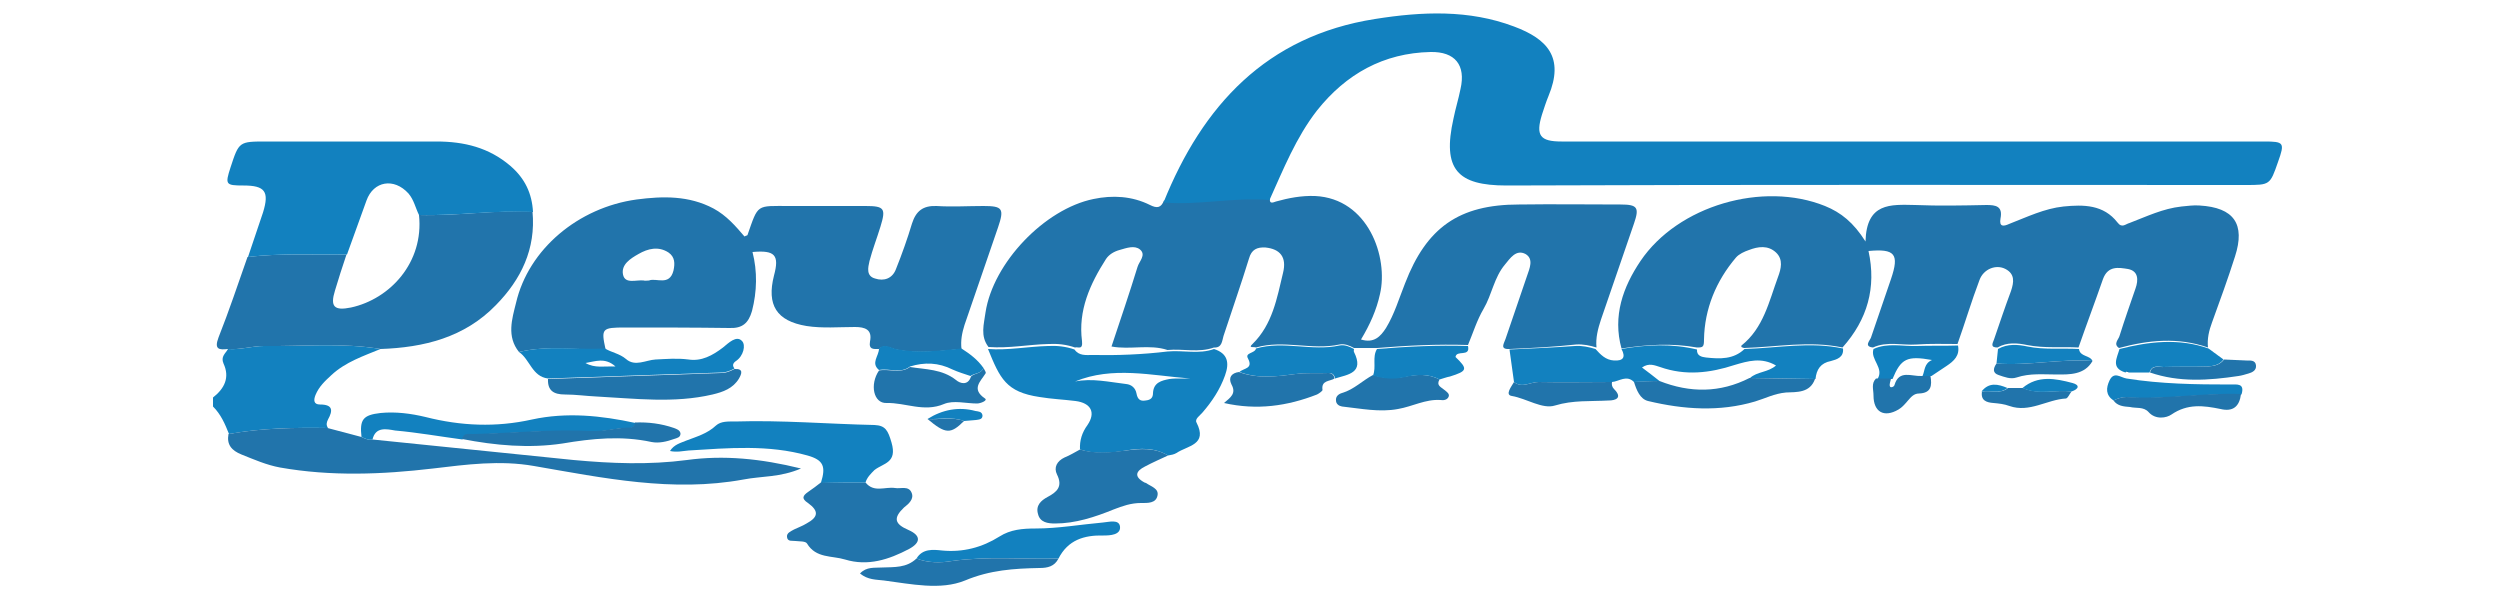 <?xml version="1.0" encoding="utf-8"?>
<!-- Generator: Adobe Illustrator 23.0.1, SVG Export Plug-In . SVG Version: 6.00 Build 0)  -->
<svg version="1.1" id="Layer_1" xmlns="http://www.w3.org/2000/svg" xmlns:xlink="http://www.w3.org/1999/xlink" x="0px" y="0px"
	 viewBox="0 0 500 120" style="enable-background:new 0 0 500 120;" xml:space="preserve">
<style type="text/css">
	.st0{clip-path:url(#SVGID_2_);fill:#1281BF;}
	.st1{clip-path:url(#SVGID_2_);fill:#2174AB;}
</style>
<g>
	<defs>
		<rect id="SVGID_1_" x="42.5" y="2.2" width="415" height="115.7"/>
	</defs>
	<clipPath id="SVGID_2_">
		<use xlink:href="#SVGID_1_"  style="overflow:visible;"/>
	</clipPath>
	<path class="st0" d="M76.1,69.8c-3.4,1.4-7,2.6-9.8,5.2c-1.3,1.2-2.5,2.3-3.2,4c-0.4,1-0.4,1.9,0.9,1.9c2.6,0,2.6,1.2,1.6,3
		c-0.3,0.6-0.4,1.1,0,1.7c-6.6-0.1-13.3,0-19.8,1.2c-0.8-2-1.6-3.9-3.2-5.5v-1.8c2.3-1.8,3.4-4,2.1-6.8c-0.6-1.4,0.4-2,0.9-2.9
		c2.4,0.2,4.8-0.6,7.2-0.6C60.6,69.3,68.4,68.5,76.1,69.8"/>
	<path class="st1" d="M301.9,69.8c-2,0.1-1.1-1.1-0.8-2c1.4-4.2,2.9-8.4,4.3-12.6c0.5-1.5,1.4-3.4-0.3-4.4c-1.9-1-3.1,0.9-4.1,2.1
		c-2.2,2.6-2.6,6-4.3,8.9c-1.3,2.2-2.1,4.8-3.1,7.2c-6.1-0.2-12.1,0.1-18.2,0.6c-1.5,0-3.1,0-4.6,0c-0.9-0.5-1.9-0.9-2.9-0.7
		c-5.5,1.2-11.2-1-16.7,0.6c-0.3-0.2-1.7,0.2-0.7-0.7c4-3.9,4.9-9.2,6.1-14.2c0.8-3.2-0.6-4.8-3.5-5.1c-1.7-0.1-2.8,0.4-3.3,2.2
		c-1.6,5.2-3.4,10.3-5.1,15.5c-0.3,1-0.3,2.4-1.9,2.3c-3.1,1.1-6.2,0.2-9.3,0.5c-3.6-1.2-7.5,0-11.2-0.7c1.8-5.4,3.6-10.7,5.2-15.9
		c0.3-1.1,1.8-2.4,0.5-3.5c-1.1-0.9-2.7-0.3-4.1,0.1c-1.1,0.3-2.1,0.9-2.7,1.8c-3.2,5-5.6,10.3-4.8,16.4c0.2,1.9-0.8,1.1-1.4,1.3
		c-1.7-0.6-3.5-0.8-5.3-0.7c-4,0.1-7.9,0.9-12,0.6c-1.7-2.2-0.9-4.6-0.6-6.9c1.5-9.9,11.8-20.7,21.6-22.7c3.8-0.8,7.7-0.6,11.3,1.2
		c1.4,0.7,2.2,0.6,2.8-0.9c7.1,0.6,14.1-1,21.2-0.5c-0.2,1.3,0.6,0.9,1.2,0.7c2.5-0.7,5.1-1.2,7.8-1.1c10.7,0.5,14.7,12.3,13,19.6
		c-0.7,3.2-2,6.1-3.8,9.1c2.6,0.8,3.9-0.6,5-2.3c1.7-2.8,2.6-5.9,3.8-8.9c4.3-11.2,10.8-15.8,22.8-15.8c6.8-0.1,13.6,0,20.3,0
		c3.4,0,3.8,0.6,2.7,3.8c-2.2,6.4-4.4,12.8-6.6,19.2c-0.6,1.8-1.1,3.7-0.9,5.6c-1.3-0.4-2.7-0.7-4.1-0.6
		C310.7,69.4,306.3,69.6,301.9,69.8"/>
	<path class="st1" d="M324.3,69.7c-1.8-6.5,0.3-12.3,3.8-17.5c7.5-11.1,24.5-16,36.9-11c3.2,1.3,5.7,3.3,8.1,7.1
		c0.2-7.8,5-7.4,9.9-7.3c4.8,0.2,9.5,0.1,14.3,0c1.8,0,3.3,0.2,2.8,2.7c-0.3,1.7,0.6,1.6,1.7,1.1c3.6-1.4,7.1-3.1,10.9-3.5
		c4-0.4,8-0.4,10.8,3.2c0.9,1.2,1.6,0.3,2.4,0.1c3.4-1.3,6.7-2.9,10.4-3.3c1.2-0.1,2.4-0.3,3.6-0.2c6.9,0.4,9.2,3.7,7.1,10.2
		c-1.4,4.4-3,8.8-4.6,13.2c-0.6,1.6-1,3.3-0.8,5c-6-2.1-11.9-1.5-17.8,0.1c-1.2-0.8-0.1-1.7,0.1-2.4c1-3.2,2.1-6.3,3.2-9.5
		c0.6-1.7,0.6-3.5-1.5-3.9c-1.9-0.3-4-0.7-5,2c-1.6,4.6-3.3,9.1-4.9,13.7c-3.4-0.2-6.8,0.2-10.3-0.5c-1.9-0.4-4-0.6-5.9,0.5
		c-1.5,0-1-0.8-0.7-1.6c1.1-3.2,2.2-6.5,3.4-9.7c0.6-1.8,0.8-3.4-1.1-4.4c-1.9-1-4.4,0-5.2,2.2c-1.6,4.2-2.9,8.6-4.4,12.8
		c-2.7,0-5.5-0.1-8.2,0.1c-2.9,0.2-5.9-0.7-8.7,0.6c-1.9-0.2-0.6-1.4-0.4-2c1.3-3.9,2.7-7.8,4-11.7c1.7-5,0.8-6.1-4.5-5.6
		c1.6,7.3-0.2,13.7-5.2,19.3c-6.6-1.4-13.1-0.1-19.7,0.1c-0.2-0.1-0.4-0.1-0.5-0.2c0,0-0.1-0.2,0-0.3c4.4-3.5,5.5-8.8,7.3-13.7
		c0.6-1.6,1.1-3.5-0.4-4.9c-1.6-1.5-3.6-1.2-5.4-0.5c-0.9,0.3-2,0.8-2.6,1.5c-4,4.7-6.3,10.3-6.4,16.4c0,1.5-0.2,1.6-1.4,1.6
		C334.4,68.6,329.4,68.9,324.3,69.7"/>
	<path class="st0" d="M253.9,40c-7.1-0.6-14.1,1.1-21.2,0.5c7.8-19.4,20.6-33.3,42.3-36.7c9.4-1.5,18.8-1.9,27.8,1.5
		c6.7,2.5,10.1,6.2,6.9,13.9c-0.5,1.2-0.9,2.5-1.3,3.7c-1.3,4.2-0.4,5.4,3.9,5.4c46.8,0,93.7,0,140.5,0c4,0,4.2,0.2,2.8,4.1
		C454,37,454,37,449.1,37c-49.3,0-98.5-0.1-147.8,0.1c-9.8,0-12.9-3.2-10.6-13.4c0.4-2,1-3.9,1.4-5.9c1.1-4.8-1.1-7.5-6-7.4
		c-9.4,0.2-16.9,4.4-22.7,11.7C259.2,27.5,256.7,33.8,253.9,40"/>
	<path class="st1" d="M103.8,70.4c-2.5-3.1-1.4-6.6-0.6-9.8c2.5-10.8,12.5-19.1,24.1-20.7c5.3-0.7,10.5-0.8,15.4,1.8
		c2.6,1.4,4.4,3.5,6.2,5.6c0.3-0.2,0.6-0.2,0.6-0.3c2.2-6.3,1.7-5.8,8.4-5.8c5.1,0,10.1,0,15.2,0c3.8,0,4.1,0.5,3,4.1
		c-0.7,2.3-1.6,4.6-2.2,6.9c-0.3,1.3-0.7,3,1.1,3.5c1.8,0.6,3.5,0,4.2-1.9c1.2-3,2.3-6.1,3.2-9.1c0.8-2.5,2.2-3.6,4.9-3.5
		c3.1,0.2,6.3,0,9.4,0c3.8,0,4.2,0.5,2.9,4.3c-2.2,6.5-4.5,13-6.7,19.5c-0.5,1.6-0.8,3.1-0.6,4.8c-4.4,0.4-8.7,1-13.1,0.1
		c-1-0.2-2.3-1.1-3.4-0.1c-1,0-2.1,0.2-1.8-1.5c0.5-2.4-1-2.9-3-2.9c-3.2,0-6.5,0.3-9.7-0.2c-6-1-8-4.2-6.5-10.1
		c1.1-4.1,0.2-5.1-4.3-4.7c1,3.9,0.9,7.9-0.1,11.8c-0.7,2.4-1.9,3.5-4.5,3.4c-7-0.1-14-0.1-20.9-0.1c-4.6,0-4.8,0.2-3.9,4.3
		C115.3,70.1,109.5,69,103.8,70.4 M129.8,56.1c1.4-0.6,4.1,1.2,4.9-2c0.3-1.4,0.3-2.7-1-3.6c-2-1.3-4.1-0.8-6,0.3
		c-1.6,0.9-3.5,2.1-3.1,4.1c0.4,2,2.7,1,4.2,1.2C129,56.2,129.2,56.1,129.8,56.1"/>
	<path class="st1" d="M76.1,69.8c-7.7-1.3-15.5-0.5-23.3-0.6c-2.4,0-4.8,0.8-7.2,0.6c-1.8,0.2-2.8,0.1-1.9-2.3
		c2.1-5.3,3.9-10.7,5.8-16.1c6.6-0.8,13.2-0.4,19.8-0.5c-0.8,2.4-1.6,4.8-2.3,7.2c-1,3.2-0.2,4.1,3.2,3.4C78,59.8,84.8,52.5,83.8,43
		c7.6,0.2,15.1-1,22.7-0.7c0.7,7.5-2.3,13.6-7.3,18.7C92.9,67.5,84.8,69.5,76.1,69.8"/>
	<path class="st0" d="M69.4,50.9c-6.6,0.1-13.2-0.3-19.8,0.5c1-3,2-5.9,3-8.9c1.3-4.2,0.4-5.4-3.9-5.4c-3.6,0-3.7-0.2-2.6-3.6
		c1.7-5.2,1.7-5.2,7.2-5.2c11.3,0,22.7,0,34,0c5.5,0,10.5,1.2,14.8,4.9c2.9,2.5,4.3,5.5,4.5,9.2C98.9,42,91.4,43.2,83.8,43
		c-0.7-1.4-1-3-2.1-4.3c-2.9-3.2-7-2.5-8.4,1.4C72,43.7,70.7,47.3,69.4,50.9"/>
	<path class="st0" d="M233.5,70.3c3.1-0.3,6.3,0.6,9.3-0.5c2.8,0.9,3.1,2.8,2.2,5.3c-1,2.8-2.6,5.2-4.5,7.4c-0.5,0.6-1.6,1.3-1.2,2
		c2.3,4.5-1.8,4.6-4,6.1c-0.5,0.3-1.1,0.4-1.7,0.5c-2.7-1.6-5.5-1.5-8.4-1c-3.1,0.5-6.1,0.8-9.2-0.2c-0.1-1.8,0.4-3.4,1.5-4.9
		c1.7-2.5,0.7-4.4-2.4-4.8c-2.4-0.3-4.8-0.4-7.2-0.8c-6.7-1-7.9-3.7-10.3-9.6c4,0.3,8-0.5,12-0.6c1.8-0.1,3.6,0.1,5.3,0.7
		c0.9,1.3,2.3,1.1,3.5,1.1C223.5,71.1,228.5,70.9,233.5,70.3 M215,76.3c3.4-0.7,6.8,0.1,10.2,0.5c1.1,0.1,1.9,0.8,2.1,1.9
		c0.2,1.1,0.7,1.6,1.8,1.4c1-0.1,1.5-0.5,1.5-1.5c0.1-2.1,1.7-2.5,3.3-2.8c0.7-0.1,1.4-0.1,2.1-0.1c0.7,0,1.4,0,2,0
		C230.3,75.1,222.5,73.2,215,76.3"/>
	<path class="st1" d="M45.7,86.8c6.6-1.2,13.2-1.3,19.8-1.2c2.3,0.6,4.5,1.2,6.8,1.8c0.7,0.3,1.4,0.7,2.2,0.5
		c13.4,1.4,26.8,2.7,40.2,4.1c7.6,0.7,15.1,1,22.7,0c7.3-1,14.7-0.3,22.8,1.7c-4.2,1.8-7.9,1.5-11.5,2.2c-14.2,2.6-28-0.3-41.9-2.7
		c-6.8-1.2-13.5-0.3-20.2,0.5c-10.2,1.2-20.4,1.6-30.6-0.2c-2.7-0.5-5.2-1.6-7.7-2.6C46.3,90.1,45.3,88.9,45.7,86.8"/>
	<path class="st0" d="M348.9,69.8c6.6-0.2,13.1-1.5,19.7-0.1c0.2,1.8-1.3,2.2-2.4,2.5c-2.1,0.4-2.9,1.7-3.1,3.6
		c-4.4-0.1-8.7-0.1-13.1-0.2c1.4-1.3,3.6-1.1,5.2-2.5c-2.9-1.7-5.6-0.9-8.3-0.1c-4.9,1.6-9.8,2.2-14.9,0.4c-1-0.3-2.2-0.9-3.6,0.1
		c1.3,1,2.4,1.8,3.5,2.7c-1.7,0.1-3.4,0.1-5.1,0.2c-1.5-1.5-3-0.1-4.4,0c-4.9,0-9.8,0.1-14.7,0c-1.6,0-3.3,1.3-4.9,0
		c-0.3-2.2-0.6-4.4-0.9-6.5c4.4-0.2,8.8-0.4,13.1-0.7c1.4-0.1,2.8,0.2,4.1,0.6c1,1.1,2,2.2,3.7,2.3c1.8,0.1,2.4-0.6,1.5-2.3
		c5-0.9,10.1-1.1,15.1,0.1c-0.1,1.3,1,1.5,1.8,1.6C344,71.8,346.7,71.9,348.9,69.8"/>
	<path class="st1" d="M173.1,96.5c1.7,2.1,3.9,0.8,5.9,1.1c1.1,0.2,2.7-0.5,3.3,0.9c0.6,1.3-0.6,2.3-1.5,3c-2.2,2.1-1.9,3.3,0.9,4.5
		c2.5,1.1,2.5,2.5,0.1,3.8c-4,2.1-8.2,3.5-12.8,2.1c-2.6-0.8-5.8-0.2-7.6-3.2c-0.3-0.5-1.5-0.4-2.3-0.5c-0.6-0.1-1.6,0.2-1.7-0.8
		c-0.1-0.8,0.7-1.1,1.4-1.5c0.8-0.4,1.7-0.7,2.5-1.2c2.4-1.3,2.5-2.5,0.3-4.1c-1.4-0.9-1-1.5,0-2.2c0.9-0.6,1.8-1.3,2.7-2
		C167.2,96.5,170.1,96.5,173.1,96.5"/>
	<path class="st0" d="M173.1,96.5c-3,0-5.9,0-8.9,0c1-3.2,0.5-4.5-2.7-5.4c-7.8-2.2-15.8-1.5-23.8-1c-1.2,0.1-2.3,0.4-3.7,0.1
		c0.8-1.3,2.1-1.6,3.3-2.1c2.1-0.8,4.2-1.4,5.9-3c1-0.9,2.5-0.8,3.8-0.8c9.3-0.3,18.6,0.5,27.9,0.7c2.2,0.1,2.7,1.1,3.4,3.5
		c1.2,4.1-1.6,4.1-3.4,5.5C174.1,94.8,173.4,95.5,173.1,96.5"/>
	<path class="st1" d="M216,89.9c3,0.9,6.1,0.6,9.2,0.2c2.9-0.4,5.8-0.6,8.4,1c-1.5,0.7-3.1,1.4-4.6,2.2c-1.8,0.9-2.3,2-0.1,3.2
		c0.1,0,0.2,0.1,0.3,0.1c1,0.7,2.6,1.1,2.3,2.5c-0.3,1.6-2,1.5-3.3,1.5c-2,0-3.7,0.6-5.5,1.3c-3.7,1.5-7.6,2.8-11.7,2.8
		c-1.4,0-3-0.2-3.4-1.9c-0.5-1.7,0.6-2.7,1.9-3.4c1.9-1,3.1-2.1,1.9-4.5c-0.7-1.4,0-2.7,1.5-3.4C213.9,91.1,214.9,90.5,216,89.9"/>
	<path class="st0" d="M103.8,70.4c5.7-1.4,11.5-0.4,17.2-0.7c1.3,0.8,2.9,1,4.2,2.1c1.8,1.6,4,0.2,5.9,0.1c2.2-0.1,4.3-0.3,6.6,0
		c2.6,0.4,4.8-0.8,6.9-2.4c1.1-0.9,2.7-2.5,3.8-1.3c0.8,0.8,0.3,3-1.2,4c-0.6,0.4-0.8,0.9-0.3,1.5c-0.8,0.4-1.6,0.8-2.6,0.8
		c-11.6,0.4-23.1,0.8-34.7,1.2C106.4,75.3,106,71.9,103.8,70.4 M117.1,72.6c1.9,1.1,3.8,0.6,6,0.7C121,71.4,119,72.3,117.1,72.6"/>
	<path class="st1" d="M109.6,75.8c11.6-0.4,23.1-0.8,34.7-1.2c1,0,1.8-0.4,2.6-0.8c1.9-0.1,1.4,1,0.9,1.9c-1.2,2-3.2,2.7-5.3,3.2
		c-7.7,1.8-15.5,0.8-23.2,0.4c-2.1-0.1-4.2-0.4-6.3-0.4C110.7,78.9,109.5,78.1,109.6,75.8"/>
	<path class="st0" d="M74.5,87.9c-0.8,0.2-1.5-0.2-2.2-0.5c-0.4-3.5,0.3-4.4,3.8-4.8c3-0.3,6.1,0.1,9,0.8c7.1,1.8,14.1,2.1,21.3,0.5
		c6.9-1.5,13.8-0.8,20.7,0.7c-0.1,0.5-0.4,1-1,1c-2.6-0.1-5.2,0.8-7.8,0.7c-7.9-0.4-15.8,0.4-23.6,0.6c-0.9,0-1.9-0.2-2.2,1
		c-4.5-0.6-9-1.4-13.5-1.8C77.3,85.8,75.1,85.3,74.5,87.9"/>
	<path class="st0" d="M183.3,111.7c1.2-2,3.3-1.8,5.1-1.6c4.2,0.4,8-0.6,11.5-2.8c2.2-1.4,4.6-1.6,7.2-1.6c4.5,0,9-0.8,13.5-1.2
		c1.2-0.1,3.2-0.7,3.4,0.8c0.2,1.7-2,1.8-3.3,1.8c-3.9-0.1-7.1,0.9-9,4.6c-7.1,0.2-14.2-0.5-21.3,0.5
		C188.1,112.6,185.6,112.6,183.3,111.7"/>
	<path class="st1" d="M196.7,73.6c0.2,0.4,0.6,0.9,0.4,1.1c-1,1.6-2.9,3.1-0.1,5c0.6,0.4-0.9,1-1.6,1c-2.2,0-4.7-0.7-6.6,0.1
		c-4,1.7-7.7-0.3-11.5-0.2c-2.6,0.1-3.4-3.7-1.5-6.5c2-0.4,4.3,0.7,6.2-0.7c3.1,0.5,6.4,0.4,9.2,2.6c0.8,0.7,2.4,1.2,3-0.7
		C194.9,74.6,196.2,74.8,196.7,73.6"/>
	<path class="st1" d="M326.8,76.4c1.7-0.1,3.4-0.2,5.1-0.2c6.1,2.4,12.1,2.4,18-0.6c4.4,0.1,8.7,0.1,13.1,0.2
		c-1,2.8-3.6,2.6-5.8,2.7c-2.3,0.2-4.2,1.2-6.2,1.8c-7.1,2.1-14.3,1.6-21.4-0.1C328,79.8,327.3,78,326.8,76.4"/>
	<path class="st0" d="M251.2,69.7c5.5-1.6,11.2,0.6,16.7-0.6c1-0.2,2,0.2,2.9,0.7c0,0.2-0.1,0.4,0,0.6c2.1,4.2-1.2,4.5-3.8,5.3
		c-0.1-0.7-0.5-1.1-1.2-1.1c-2.2,0.1-4.4-0.1-6.6,0.2c-3.8,0.5-7.6,1-11.3-0.4c0.8-0.8,2.8-0.6,1.7-2.7
		C248.9,70.5,251,70.7,251.2,69.7"/>
	<path class="st1" d="M183.3,111.7c2.3,0.9,4.8,0.9,7.1,0.5c7.1-1,14.2-0.3,21.3-0.5c-0.8,1.6-2.2,1.9-3.8,1.9
		c-5.1,0.1-9.9,0.4-14.9,2.5c-4.9,2-10.8,0.7-16.2,0c-1.6-0.2-3.2-0.1-4.8-1.4c1.3-1.4,2.9-1.1,4.4-1.2
		C178.9,113.4,181.3,113.6,183.3,111.7"/>
	<path class="st1" d="M287.9,75.9c-0.7,1.2,0.3,1.5,1,2.1c0.5,0.4,1.1,0.8,0.8,1.4c-0.3,0.6-1,0.7-1.6,0.6c-3-0.2-5.6,1.3-8.5,1.8
		c-3.7,0.7-7.5-0.1-11.2-0.5c-0.6-0.1-1.2-0.5-1.2-1.2c-0.1-0.8,0.5-1.3,1.2-1.5c2.4-0.7,4.1-2.5,6.2-3.6c2.1,0.6,4.2,0.8,6.5,0.3
		C283.3,74.9,285.7,74.7,287.9,75.9"/>
	<path class="st1" d="M247.8,74.4c3.7,1.4,7.6,0.9,11.3,0.4c2.2-0.3,4.4-0.1,6.6-0.2c0.7,0,1.1,0.4,1.2,1.1
		c-0.9,0.6-2.7,0.3-2.4,2.3c0,0.2-0.7,0.7-1.1,0.9c-5.9,2.3-12,3.2-18.6,1.7c1.3-1.1,2.5-1.9,1.5-3.7
		C245.6,75.5,246.3,74.6,247.8,74.4"/>
	<path class="st1" d="M92.4,87.8c0.3-1.3,1.3-1,2.2-1c7.9-0.2,15.8-1,23.6-0.6c2.7,0.1,5.2-0.7,7.8-0.7c0.6,0,0.9-0.4,1-1
		c2.6-0.1,5.2,0.2,7.8,1.1c0.5,0.2,1.2,0.4,1.3,1.1c0,0.8-0.7,0.9-1.3,1.1c-1.4,0.5-3,0.9-4.5,0.6c-6-1.3-11.9-0.7-17.8,0.3
		C105.8,89.7,99.1,89.1,92.4,87.8"/>
	<path class="st0" d="M287.9,75.9c-2.2-1.2-4.6-1-6.8-0.5c-2.3,0.5-4.3,0.4-6.5-0.3c0.7-1.7-0.2-3.7,0.8-5.3
		c6.1-0.5,12.1-0.8,18.2-0.6c0.5,2.3-2.3,0.7-2.5,2.2c2.5,2.4,2.4,2.8-1.1,3.9C289.4,75.4,288.6,75.7,287.9,75.9"/>
	<path class="st0" d="M423.9,69.8c5.9-1.5,11.9-2.2,17.8-0.1c1,0.7,2,1.5,3,2.2c-0.8,1.1-2,1.3-3.2,1.4c-2.9,0.1-5.8,0-8.8,0.1
		c-1,0-2.3-0.5-2.8,1.1c-1.4,0-2.8,0-4.2,0c-0.2-0.3-0.4-0.3-0.6,0C422.1,73.6,423.4,71.6,423.9,69.8"/>
	<path class="st1" d="M302.8,76.4c1.6,1.3,3.3,0,4.9,0c4.9,0.1,9.8,0,14.7,0c-0.1,0.5,0,1,0.4,1.4c1.8,1.8,0.3,2.3-1.1,2.3
		c-3.6,0.2-7.1-0.1-10.7,1c-2.5,0.8-5.7-1.4-8.6-1.9C300.9,79,302.3,77.3,302.8,76.4"/>
	<path class="st0" d="M422.7,80.1c-1.6-1.1-1.5-2.5-0.8-4c0.9-1.9,2.2-0.6,3.4-0.4c6.9,1.1,13.8,1.2,20.8,1.2c1.3,0,2.9-0.3,2.2,2
		c-7.6-0.3-15.2,1.1-22.9,0.6C424.3,79.4,423.5,79.7,422.7,80.1"/>
	<path class="st0" d="M196.7,73.6c-0.5,1.2-1.8,1-2.6,1.6c-1.2-0.4-2.5-0.8-3.6-1.3c-2.8-1.4-5.6-1.5-8.5-0.6
		c-1.9,1.5-4.1,0.3-6.2,0.7c-1.7-1.4,0-2.8,0-4.3c1.1-1.1,2.4-0.1,3.4,0.1c4.4,0.9,8.8,0.3,13.1-0.1C194,70.8,195.5,71.9,196.7,73.6
		"/>
	<path class="st0" d="M374.7,69.8c2.8-1.3,5.8-0.5,8.7-0.6c2.7-0.1,5.4,0,8.2-0.1c0.4,2-0.8,3.1-2.3,4.1c-1,0.7-2,1.3-3,2l-1.8,0
		c0.5-1.1,0.3-2.5,1.9-3.2c-5-0.9-6.2-0.3-7.9,3.8c-1,0-2,0-3,0C376.9,73.6,374,71.9,374.7,69.8"/>
	<path class="st1" d="M422.7,80.1c0.8-0.4,1.7-0.7,2.6-0.7c7.6,0.5,15.3-0.9,22.9-0.6c-0.3,2.5-1.6,3.6-4.1,3
		c-3.4-0.7-6.6-1.1-9.8,1.1c-1,0.7-3.2,1.1-4.6-0.5c-1-1.1-2.5-0.7-3.7-1C424.7,81.3,423.5,81.2,422.7,80.1"/>
	<path class="st1" d="M384.3,75.2l1.8,0c0.3,1.9,0.2,3.4-2.3,3.5c-1,0-1.6,0.7-2.2,1.4c-0.6,0.7-1.2,1.4-1.9,1.8
		c-2.9,1.7-5,0.5-5-2.8c0-1.2-0.5-2.4,0.5-3.4c1,0,2,0,3,0c-0.1,0.6-0.4,1.2-0.2,1.6c0.1,0.3,0.8,0.1,0.9-0.3
		C379.8,73.9,382.3,75.3,384.3,75.2"/>
	<path class="st1" d="M430,74.5c0.4-1.6,1.8-1,2.8-1.1c2.9-0.1,5.8,0,8.8-0.1c1.2-0.1,2.4-0.3,3.2-1.4c1.5,0.1,3,0.1,4.5,0.2
		c0.8,0,1.8-0.1,1.9,1c0.1,1-0.8,1.4-1.5,1.6c-0.7,0.2-1.3,0.4-2,0.5C441.7,76.1,435.8,76.5,430,74.5"/>
	<path class="st0" d="M399.6,69.8c1.9-1.1,4-0.9,5.9-0.5c3.4,0.7,6.9,0.3,10.3,0.5c0.2,1.6,2.2,1.2,2.7,2.4
		c-6.4-0.5-12.8,1-19.2,0.5L399.6,69.8z"/>
	<path class="st1" d="M399.3,72.7c6.4,0.5,12.8-1,19.2-0.5c-1.6,2.8-4.6,2.7-7.1,2.7c-2.7,0-5.4-0.3-8.1,0.6
		c-1.2,0.4-2.4-0.1-3.6-0.5C398.5,74.6,398.6,73.7,399.3,72.7"/>
	<path class="st1" d="M414.3,78.3c-0.4,0.5-0.7,1.3-1.1,1.4c-3.8,0.2-7.3,2.9-11.3,1.5c-1.1-0.4-2.1-0.5-3.2-0.6
		c-1.4-0.1-2.6-0.5-2.3-2.3c1.7-0.3,3.6,0.6,5.2-0.7c1,0,2,0,3,0C407.7,79,411,77.9,414.3,78.3"/>
	<path class="st0" d="M414.3,78.3c-3.3-0.4-6.6,0.8-9.8-0.7c3.1-2.6,6.6-1.9,10-1C416,77,415.8,77.8,414.3,78.3"/>
	<path class="st0" d="M185.5,83.8c3-1.9,6.3-2.5,9.6-1.6c0.6,0.1,1.3,0.1,1.4,0.9c0,0.8-0.7,0.8-1.3,0.9c-0.8,0.1-1.6,0.1-2.4,0.2
		C190.4,83.3,187.9,83.9,185.5,83.8"/>
	<path class="st1" d="M185.5,83.8c2.4,0.2,4.9-0.5,7.3,0.4C190.1,86.9,189.1,86.8,185.5,83.8"/>
	<path class="st0" d="M401.5,77.6c-1.6,1.3-3.5,0.4-5.2,0.7C397.8,76.4,399.6,76.8,401.5,77.6"/>
	<path class="st1" d="M425.2,74.4c0.2-0.3,0.4-0.3,0.6,0L425.2,74.4z"/>
</g>
</svg>
